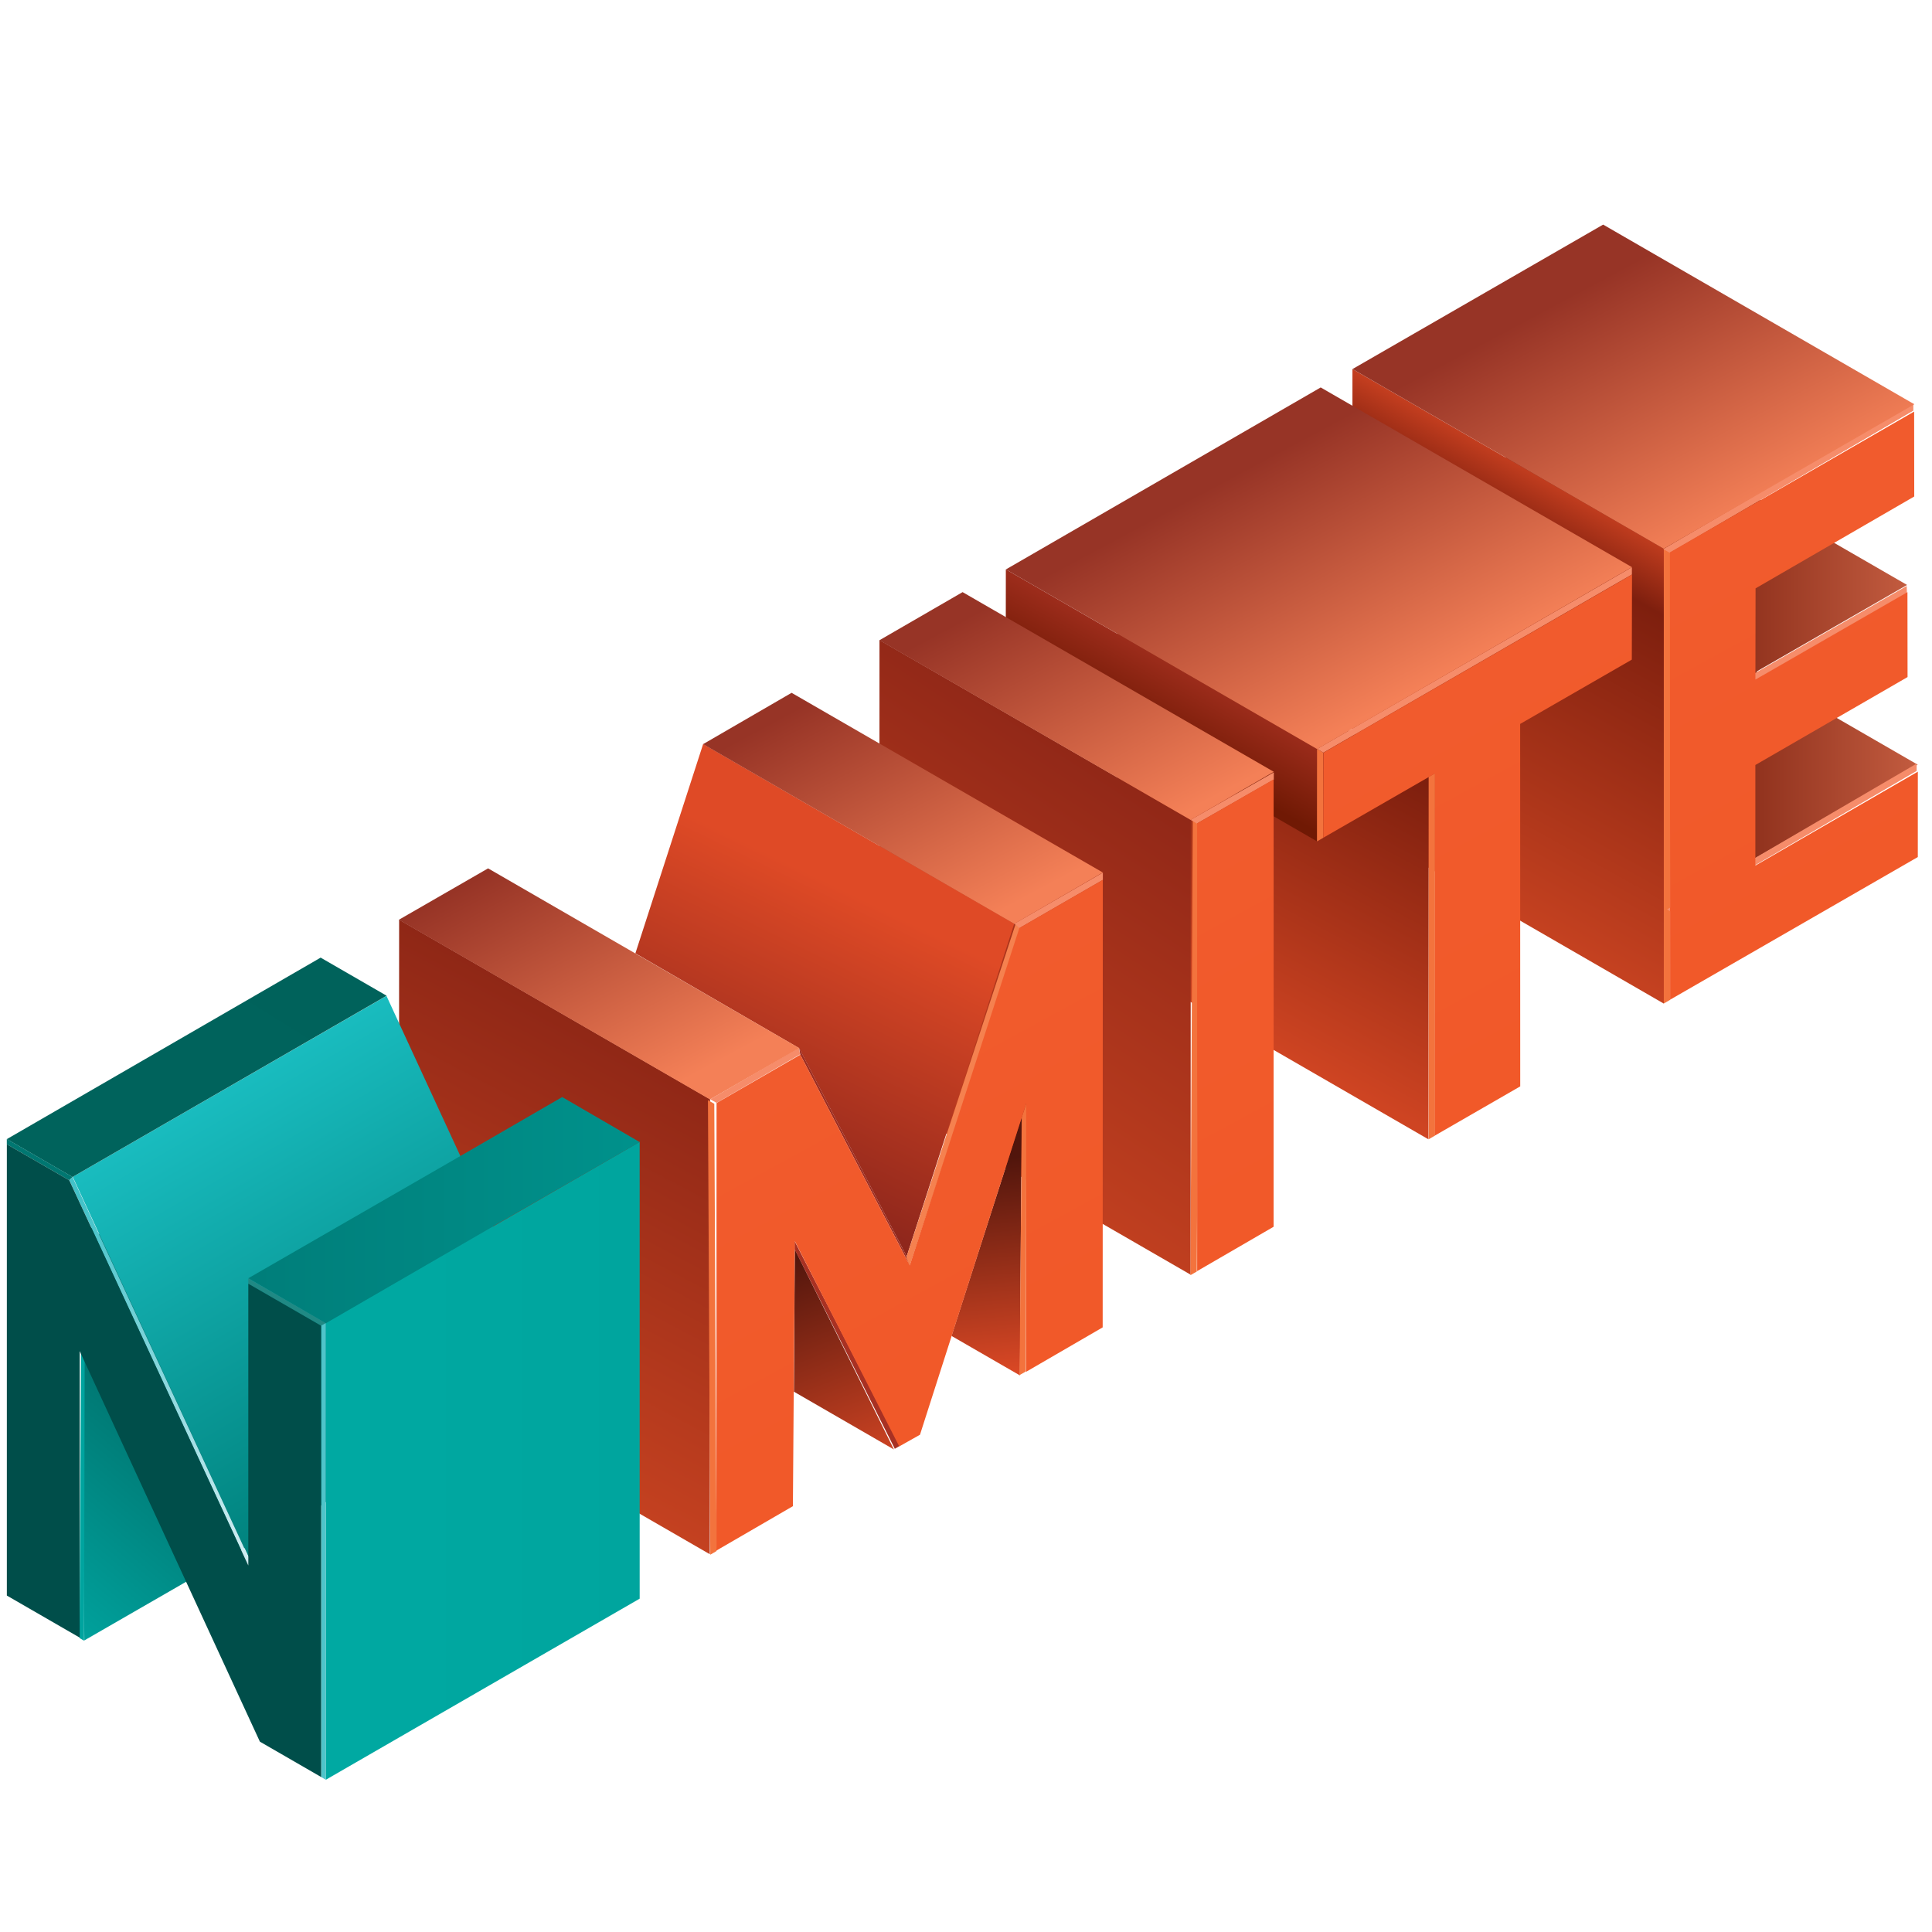 <svg clip-rule="evenodd" fill-rule="evenodd" stroke-linejoin="round" stroke-miterlimit="2" viewBox="0 0 400 400" xmlns="http://www.w3.org/2000/svg" xmlns:xlink="http://www.w3.org/1999/xlink"><linearGradient id="a"><stop offset="0" stop-color="#802412"/><stop offset=".4" stop-color="#802412"/><stop offset="1" stop-color="#f58662"/></linearGradient><linearGradient id="b" gradientTransform="matrix(-.866 -.5 -.5 .866 .693 .186)" gradientUnits="userSpaceOnUse" x1="0" x2="1" xlink:href="#a" y1="0" y2="0"/><linearGradient id="c" gradientTransform="matrix(-.866 -.5 -.5 .866 .688 .184)" gradientUnits="userSpaceOnUse" x1="0" x2="1" xlink:href="#a" y1="0" y2="0"/><linearGradient id="d" gradientTransform="matrix(-.019 1 1 .019 .545 -.535)" gradientUnits="userSpaceOnUse" x1="0" x2="1" y1="0" y2="0"><stop offset="0" stop-color="#df4a26"/><stop offset=".21" stop-color="#7e1f0e"/><stop offset="1" stop-color="#c44120"/></linearGradient><linearGradient id="e" gradientTransform="matrix(-.035 .999 .999 .035 .5 -.482)" gradientUnits="userSpaceOnUse" x1="0" x2="1" y1="0" y2="0"><stop offset="0" stop-color="#7e1f0e"/><stop offset="1" stop-color="#ce4422"/></linearGradient><linearGradient id="f" gradientTransform="matrix(-.014 1 1 .014 .227 -.224)" gradientUnits="userSpaceOnUse" x1="0" x2="1" y1="0" y2="0"><stop offset="0" stop-color="#9c2c1b"/><stop offset=".42" stop-color="#701904"/><stop offset="1" stop-color="#701904"/></linearGradient><linearGradient id="g" gradientTransform="matrix(.061 .998 .998 -.061 .455 -.484)" gradientUnits="userSpaceOnUse" x1="0" x2="1" y1="0" y2="0"><stop offset="0" stop-color="#902717"/><stop offset="1" stop-color="#c44120"/></linearGradient><linearGradient id="h" gradientTransform="matrix(1 0 0 -1 0 0)" gradientUnits="userSpaceOnUse" x1="0" x2="1" y1="0" y2="0"><stop offset="0" stop-color="#8b251b"/><stop offset="1" stop-color="#df4a26"/></linearGradient><linearGradient id="i" gradientTransform="matrix(.035 -.999 -.999 -.035 .483 .5)" gradientUnits="userSpaceOnUse" x1="0" x2="1" y1="0" y2="0"><stop offset="0" stop-color="#8f2716"/><stop offset="1" stop-color="#c44120"/></linearGradient><linearGradient id="j" gradientTransform="matrix(1 0 0 -1 0 -0)" gradientUnits="userSpaceOnUse" x1="0" x2="1" y1="0" y2="0"><stop offset="0" stop-color="#51150c"/><stop offset="1" stop-color="#df4a26"/></linearGradient><linearGradient id="k"><stop offset="0" stop-color="#f15b2d"/><stop offset="1" stop-color="#f15929"/></linearGradient><linearGradient id="l" gradientTransform="matrix(.879 .477 .477 -.879 .062 -.246)" gradientUnits="userSpaceOnUse" x1="0" x2="1" xlink:href="#k" y1="0" y2="0"/><linearGradient id="m" gradientTransform="matrix(1 0 0 -1 0 0)" gradientUnits="userSpaceOnUse" x1="0" x2="1" xlink:href="#k" y1="0" y2="0"/><linearGradient id="n" gradientTransform="matrix(1 0 0 -1 0 -0)" gradientUnits="userSpaceOnUse" x1="0" x2="1" xlink:href="#k" y1="0" y2="0"/><linearGradient id="o" gradientTransform="scale(1 -1)" gradientUnits="userSpaceOnUse" x1="0" x2="1" xlink:href="#k" y1="0" y2="0"/><linearGradient id="p" gradientTransform="scale(1 -1)" gradientUnits="userSpaceOnUse" x1="0" x2="1" y1="0" y2="0"><stop offset="0" stop-color="#00a19c"/><stop offset="1" stop-color="#00615c"/></linearGradient><linearGradient id="q" gradientTransform="matrix(-.996 -.09 -.09 .996 .998 .045)" gradientUnits="userSpaceOnUse" x1="0" x2="1" y1="0" y2="0"><stop offset="0" stop-color="#00827d"/><stop offset="1" stop-color="#19bcbf"/></linearGradient><linearGradient id="r" gradientTransform="matrix(1 0 0 -1 0 0)" gradientUnits="userSpaceOnUse" x1="0" x2="1" y1="0" y2="0"><stop offset="0" stop-color="#00a9a2"/><stop offset=".02" stop-color="#00a9a2"/><stop offset=".99" stop-color="#00a59e"/><stop offset="1" stop-color="#00a59e"/></linearGradient><linearGradient id="s"><stop offset="0" stop-color="#973426"/><stop offset=".09" stop-color="#973426"/><stop offset="1" stop-color="#f48057"/></linearGradient><linearGradient id="t" gradientTransform="matrix(.849 -.528 -.528 -.849 .078 .274)" gradientUnits="userSpaceOnUse" x1="0" x2="1" xlink:href="#s" y1="0" y2="0"/><linearGradient id="u" gradientTransform="matrix(.849 -.528 -.528 -.849 .075 .261)" gradientUnits="userSpaceOnUse" x1="0" x2="1" xlink:href="#s" y1="0" y2="0"/><linearGradient id="v" gradientTransform="matrix(.849 -.528 -.528 -.849 .069 .24)" gradientUnits="userSpaceOnUse" x1="0" x2="1" xlink:href="#s" y1="0" y2="0"/><linearGradient id="w" gradientTransform="matrix(1 0 0 -1 0 -0)" gradientUnits="userSpaceOnUse" x1="0" x2="1" xlink:href="#s" y1="0" y2="0"/><linearGradient id="x" gradientTransform="matrix(.849 -.528 -.528 -.849 .083 .289)" gradientUnits="userSpaceOnUse" x1="0" x2="1" xlink:href="#s" y1="0" y2="0"/><linearGradient id="y" gradientTransform="matrix(.031 1 1 -.031 .276 -.285)" gradientUnits="userSpaceOnUse" x1="0" x2="1" y1="0" y2="0"><stop offset="0" stop-color="#00635c"/><stop offset="1" stop-color="#00625b"/></linearGradient><linearGradient id="z" gradientTransform="scale(1 -1)" gradientUnits="userSpaceOnUse" x1="0" x2="1" y1="0" y2="0"><stop offset="0" stop-color="#007e7a"/><stop offset="1" stop-color="#00918b"/></linearGradient><linearGradient id="A" gradientTransform="matrix(1 0 0 -1 0 -0)" gradientUnits="userSpaceOnUse" x1="0" x2="1" y1="0" y2="0"><stop offset="0" stop-color="#007e7a"/><stop offset=".02" stop-color="#007e7a"/><stop offset=".98" stop-color="#00918b"/><stop offset="1" stop-color="#00918b"/></linearGradient><linearGradient id="B" gradientTransform="scale(1 -1)" gradientUnits="userSpaceOnUse" x1="0" x2="1" y1="0" y2="0"><stop offset="0" stop-color="#43c2c9"/><stop offset="1" stop-color="#ceecf1"/></linearGradient><g fill-rule="nonzero"><path d="m.163.127h.563l-.147-.254h-.563z" fill="url(#b)" transform="matrix(-114.358 -66.024 -66.024 114.358 390.477 173.896)"/><path d="m.162.126h.559l-.146-.252h-.559z" fill="url(#c)" transform="matrix(-115.232 -66.529 -66.529 115.232 388.297 136.692)"/><path d="m-.159.466h.851l.538-.932h-.851z" fill="url(#d)" transform="matrix(-75.772 -43.747 -43.747 75.772 352.823 165.524)"/><path d="m-.398.512h1.171l.591-1.024h-1.172z" fill="url(#e)" transform="matrix(-54.989 -31.747 -31.747 54.989 290.118 195.095)"/><path d="m-.907.223h2.005l.257-.446h-2.004z" fill="url(#f)" transform="matrix(-32.138 -18.555 -18.555 32.138 247.658 150.192)"/><path d="m-.202.461h.841l.532-.922h-.841z" fill="url(#g)" transform="matrix(-76.624 -44.24 -44.24 76.624 251.421 219.649)"/><path d="m1.143-.504-1.127-.158.457.611.045.614.709.099z" fill="url(#h)" transform="matrix(27.777 -57.237 -57.237 -27.777 149.386 242.663)"/><path d="m-.208.476h.867l.549-.952h-.867z" fill="url(#i)" transform="matrix(74.244 42.865 42.865 -74.244 77.675 234.663)"/><path d="m.504-.144.358.288-.885-.08z" fill="url(#j)" transform="matrix(18.799 48.539 48.539 -18.799 161.885 260.965)"/><path d="m.977.088-.204-.289-.946.402z" fill="url(#j)" transform="matrix(4.209 46.014 46.014 -4.209 202.999 240.176)"/><path d="m0-384.88 2.01 11.739 187.28 360.33 6.66 12.811-5.59-16.12-185.23-358.821z" fill="#9d2c20" transform="matrix(.117 0 0 .117 165.449 262.014)"/><path d="m-82.992 380.243h10.601l-24.956-394.574-7.3-12.46z" fill="#a83123" transform="matrix(-.101 .059 .059 .101 155.516 265.82)"/><path d="m337.469 98.188h17.061l-500.52 378.801-10.21-6.139z" fill="#f5814f" transform="matrix(.038 .111 .111 -.038 163.93 226.58)"/><path d="m187.516-741.408h12.899l-402.327 696.742-6.448-11.171z" fill="#f3733d" transform="matrix(-.101 -.059 -.059 .101 223.443 256.605)"/><path d="m-318.165 329.335h641.05l6.45-11.171h-641.051z" fill="#f3733d" transform="matrix(0 -.117 -.117 0 334.326 198.644)"/><path d="m0-163.359v163.51l11.17-6.45v-150.474c-3.566-2.169-7.667-4.686-10.908-6.737z" fill="#f3733d" transform="matrix(.117 0 0 .117 272.673 174.185)"/><path d="m-396.694 407.866h804.56l-6.45-11.171h-791.66z" fill="#f3733d" transform="matrix(0 -.117 -.117 0 392.193 161.351)"/><path d="m-200.392 56.688h12.898l395.831 685.6-6.448 11.171z" fill="#f3733d" transform="matrix(.101 -.059 -.059 -.101 170.639 315.791)"/><path d="m-234.988 244.474h455.981l25.165-7.868-474.619-3.258z" fill="#f3733d" transform="matrix(.001 -.117 -.117 -.001 239.938 257.444)"/><g fill="#f68c6a"><path d="m0-302.436v-12.89l-556.828 321.479c3.241 2.051 7.342 4.568 10.908 6.737v-.136z" transform="matrix(.117 0 0 .117 337.866 154.33)"/><path d="m29.446-31.489h12.899l78.384 135.783-6.45 11.171z" transform="matrix(.101 .059 .059 -.101 245.378 164.827)"/><path d="m-37.384 122.761h498.76l6.45 11.172h-511.659z" transform="matrix(.101 -.059 -.059 -.101 356.743 124.629)"/><path d="m-37.384 122.761h498.76l6.45 11.172h-511.659z" transform="matrix(.101 -.059 -.059 -.101 357.469 199.227)"/><path d="m-33.814 109.791h447.348l5.954 11.169-459.757-.002z" transform="matrix(.101 -.058 -.058 -.101 359.41 157.866)"/><path d="m-37.384 122.761h498.76l6.45 11.172h-511.659z" transform="matrix(.101 -.059 -.059 -.101 356.743 124.629)"/><path d="m-56.808-121.829h11.91l-63.058 170.63-8.242-9.922z" transform="matrix(-.02 -.115 -.115 .02 150.509 214.201)"/><path d="m0-72.338v-12.9l-156.65 90.44-.021.063 9.146 7.635.025-.078z" transform="matrix(.117 0 0 .117 228.336 190.641)"/></g><path d="m-.044-.106h1.241l-.123.212h-1.24z" fill="url(#l)" transform="matrix(0 74.701 74.701 0 255.771 173.755)"/><path d="m-.032-.376.207-.113-.009.357.882-.479-.007.273-.883.479-.009.357-.207.113z" fill="url(#m)" transform="matrix(35.633 65.654 65.654 -35.633 299.844 144.534)"/><path d="m-.062-.095 1.09-.591-.02.792-.208.113.014-.52-.245.133-.007.261-.006.226-.207.112.012-.486-.222.121-.014.508-.207.112z" fill="url(#n)" transform="matrix(35.633 65.654 65.654 -35.633 354.184 115.041)"/><path d="m-.007.647.677-.713-.658.012.007-.268 1.09-.592-.007.245-.623.344-.02.011.638-.017-.001.066-.199.208-.439.459-.029.03.654-.355-.007.245-1.09.592z" fill="url(#o)" transform="matrix(35.633 65.654 65.654 -35.633 168.817 215.647)"/><path d="m0-.236 1-.365-.019 1.202z" fill="url(#p)" transform="matrix(43.473 -51.809 -51.809 -43.473 5.23 329.374)"/><path d="m.037-.433h1.004l-.156.865-.926.001z" fill="url(#q)" transform="matrix(36.22 78.265 78.265 -36.22 47.613 225.086)"/><path d="m.534.747-.534-.308v-1.455l1 .577v1.455z" fill="url(#r)" transform="matrix(64.997 0 0 -64.997 67.44 302.452)"/><path d="m-.156-.138h1.191l.159.276h-1.191z" fill="url(#t)" transform="matrix(54.097 31.234 31.234 -54.097 194.822 129.964)"/><path d="m-.402-.522h1.191l.602 1.044h-1.191z" fill="url(#u)" transform="matrix(54.098 31.233 31.233 -54.098 246.313 102.209)"/><path d="m-.381-.415h1.191l.48.83h-1.191z" fill="url(#v)" transform="matrix(54.098 31.233 31.233 -54.098 313.595 65.86)"/><path d="m.086-.485 1.011.629-.011.341-.532-.331-.479-.298z" fill="url(#w)" transform="matrix(29.42 55.104 55.104 -29.42 106.782 171.417)"/><path d="m-.133-.147h1.191l.169.294h-1.191z" fill="url(#x)" transform="matrix(54.098 31.233 31.233 -54.098 157.354 150.269)"/><path d="m-.047-.406h.196l.469.812h-.197z" fill="url(#y)" transform="matrix(69.348 40.036 40.036 -69.348 20.933 209.566)"/><path d="m1-.289-1 .578z" fill="url(#z)" transform="matrix(16.033 0 0 -16.033 116.405 231.789)"/><path d="m.543.139-.543-.313.198-.115.428.248.374.215-.198.115z" fill="url(#A)" transform="matrix(81.029 0 0 -81.029 51.409 250.551)"/><path d="m126.126 31.638h9.294l-250.059 430.086-12.732 8.992z" fill="#00a49f" transform="matrix(.101 .059 .059 -.101 1.862 334.9)"/><path d="m26.654-110.315h9.301l74.36 128.79-4.576 8.179z" fill="#208984" transform="matrix(0 .117 .117 0 64.318 261.566)"/><path d="m0 798.62 8.05 4.647v-807.9l-.024-.014-8.177 4.577.151.087z" fill="#4fc4ca" transform="matrix(.117 0 0 .117 66.498 274.484)"/><path d="m-.057-.011 1.104.013-.022.009-1.086-.011z" fill="url(#B)" transform="matrix(32.73 72.655 72.655 -32.73 17.025 248.155)"/><path d="m0 61.527-116.512-67.266v9.291l110.359 63.714 6.16-5.722z" fill="#007771" transform="matrix(.117 0 0 .117 15.041 236.489)"/><path d="m0 994.517 108.443 62.613v-798.6l-128.941-74.449v498.683l-316.832-681.614-110.447-63.765v798.611l128.945 74.445v-507.001z" fill="#004e4a" transform="matrix(.117 0 0 .117 53.807 244.232)"/></g></svg>